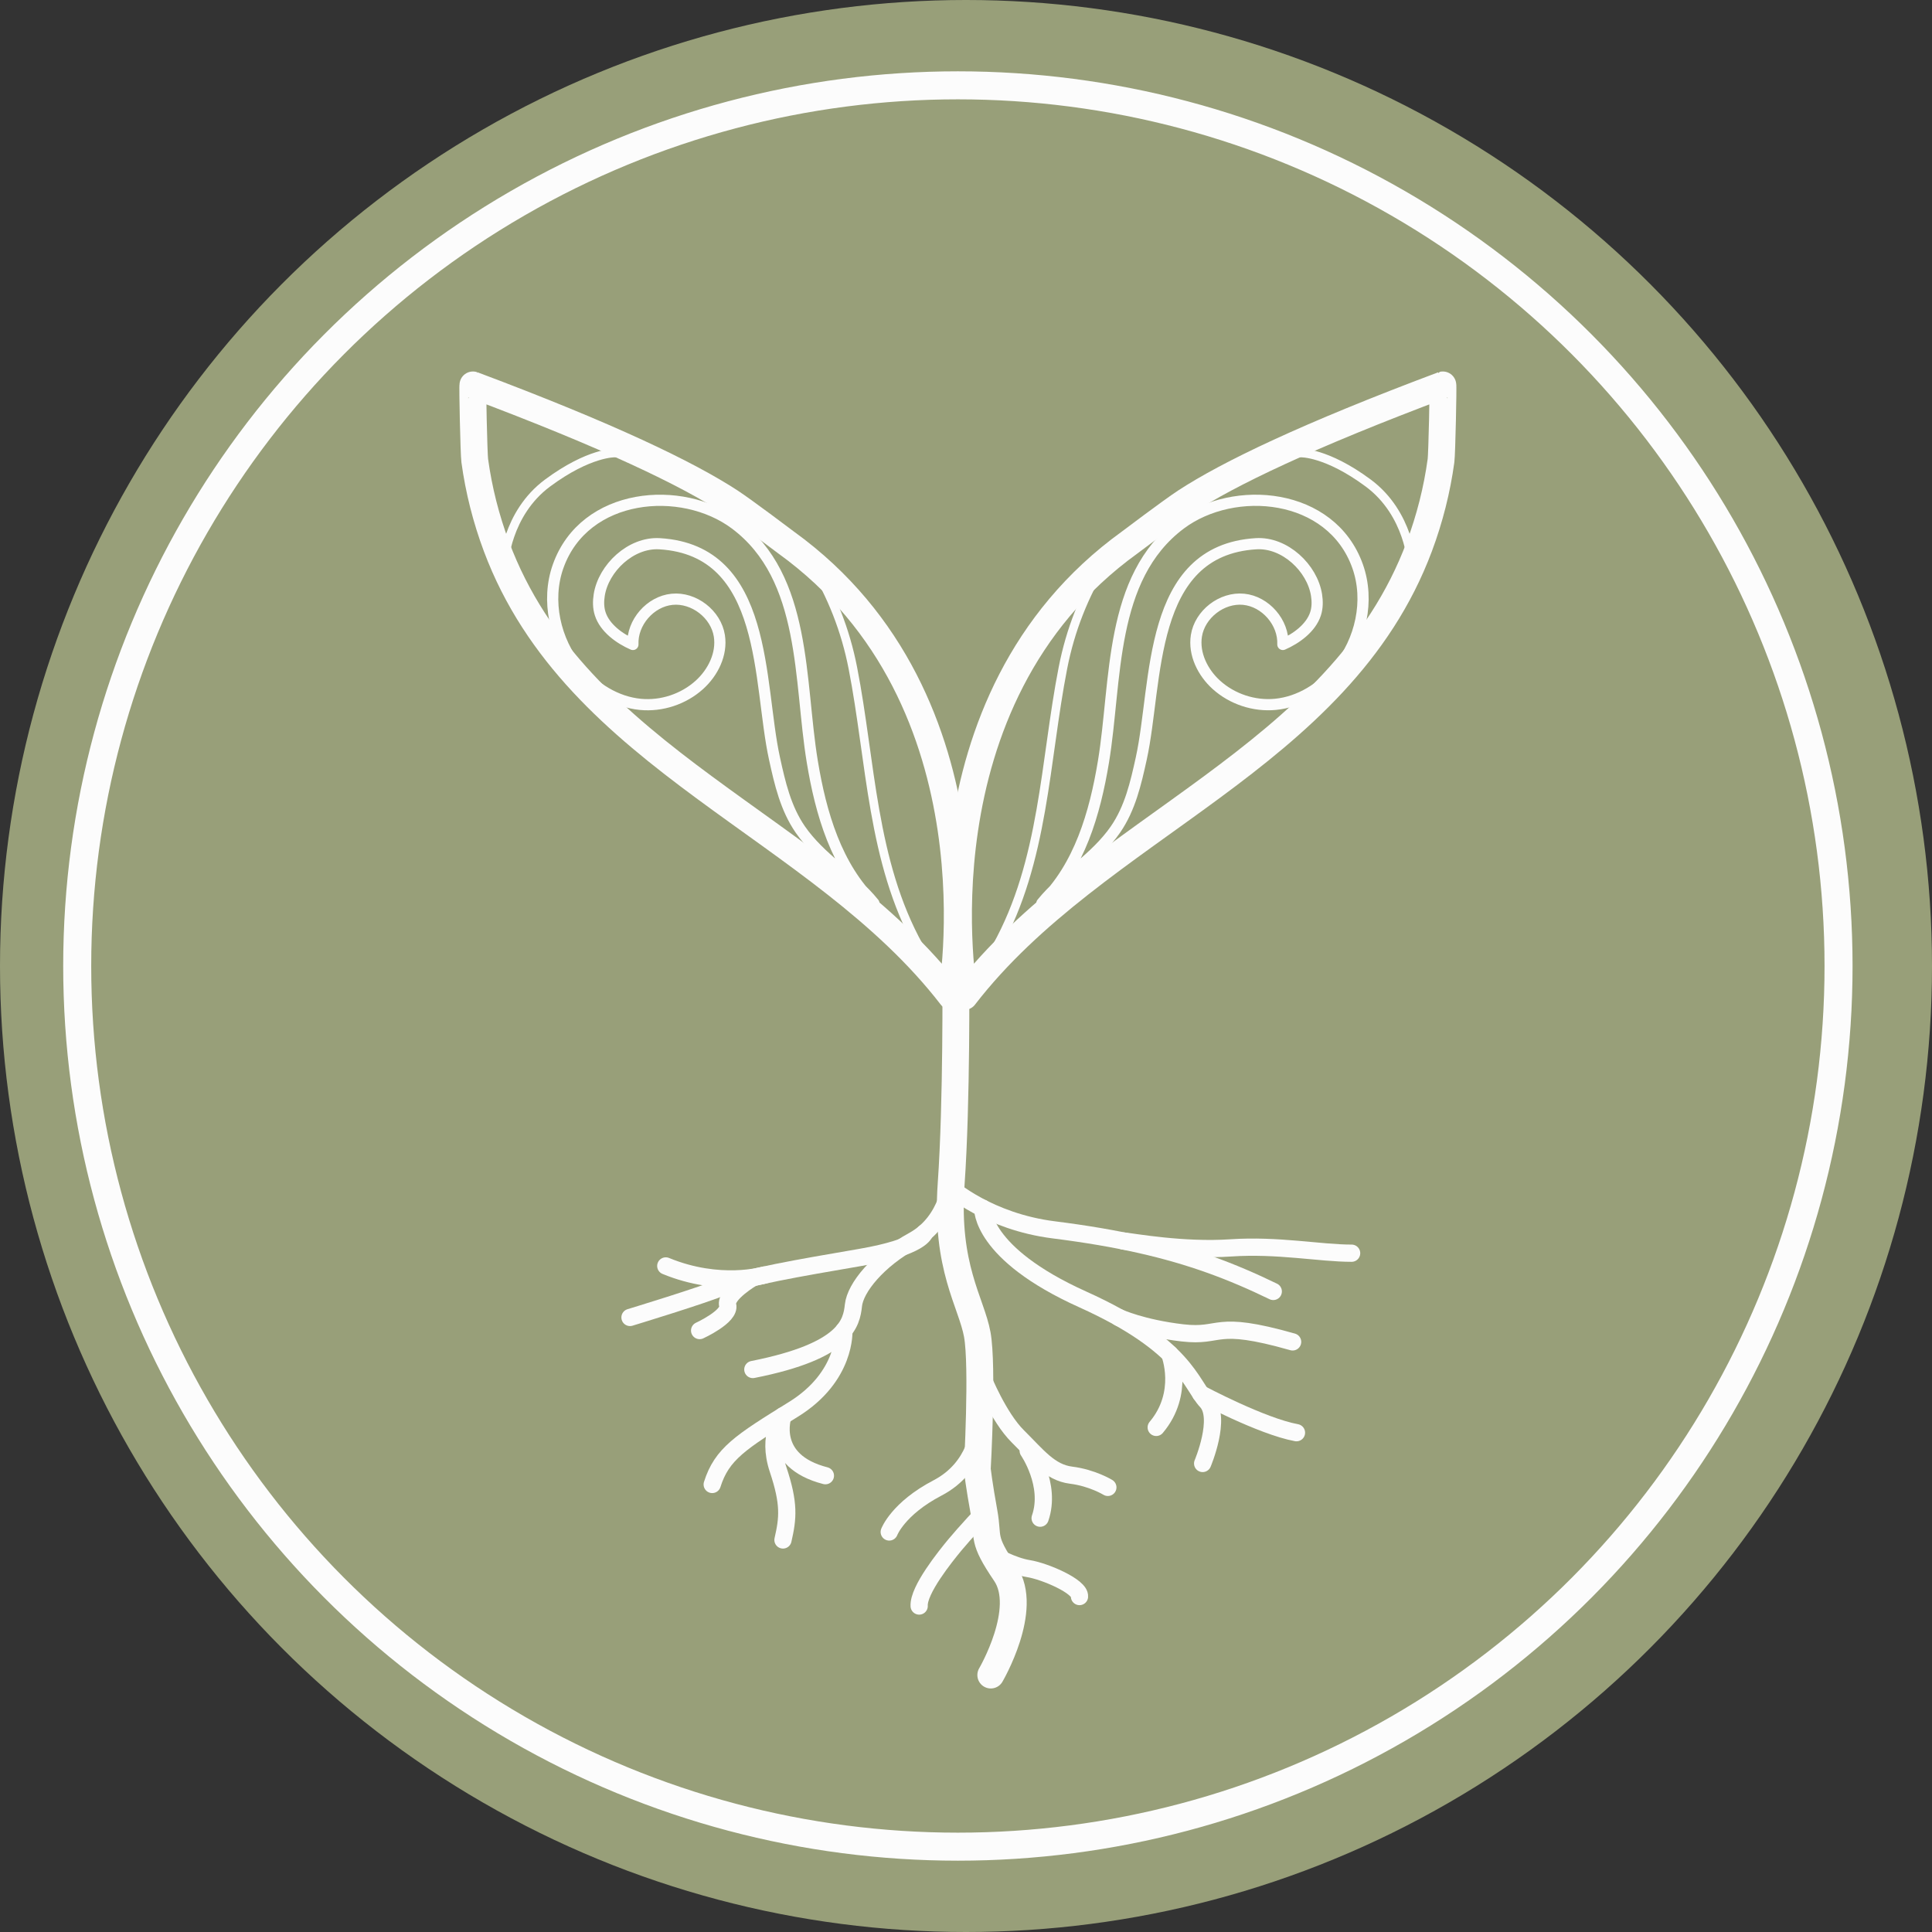 <?xml version="1.0" encoding="UTF-8"?> <svg xmlns="http://www.w3.org/2000/svg" id="Layer_2" viewBox="0 0 1120.52 1120.52"><rect x="0" y="0" width="1120.52" height="1120.52" fill="#333333" stroke="none"/><defs><style>.cls-1{stroke-width:5px;}.cls-1,.cls-2,.cls-3,.cls-4,.cls-5{fill:none;stroke:#fcfcfc;stroke-linecap:round;stroke-linejoin:round;}.cls-2{stroke-width:6.49px;}.cls-3{stroke-width:15.59px;}.cls-4{stroke-width:16.25px;}.cls-5{stroke-width:10px;}.cls-6{fill:#989f79;}</style></defs><g id="Layer_3"><circle class="cls-6" cx="560.26" cy="560.26" r="560.26"></circle><circle class="cls-4" cx="555.55" cy="560.26" r="510.77"></circle><path class="cls-3" d="M554.34,565.14s.67,73.61-2.7,121.65c-3.37,48.05,11.78,68.68,15.15,87.16s0,78.23,0,78.23c0,0,1.12,9.55,3.93,24.95,2.81,15.4-1.68,14.78,12.34,35.42,14.03,20.63-8.42,58.93-8.42,58.93"></path><path class="cls-5" d="M570.72,877.13s-11.22,12.01-16.83,18.79-21.35,26.3-20.79,35.54"></path><path class="cls-5" d="M576.47,902.07s10.52,6.16,20.05,7.7c9.54,1.54,30.12,10.34,29.56,16.19"></path><path class="cls-5" d="M567.83,827.86s-1.04,23.08-24.04,35.09-28.05,25.56-28.05,25.56"></path><path class="cls-5" d="M569.96,799.21s9.17,22.79,20.39,33.88c11.22,11.09,18.51,20.94,30.86,22.48s21.32,7.08,21.32,7.08"></path><path class="cls-5" d="M596.33,841.4s13.66,19.71,6.93,39.11"></path><path class="cls-5" d="M551.87,683.41s-1.35,24.63-22.11,36.03c-20.76,11.4-33.66,27.41-34.78,37.57-1.12,10.16-3.93,26.49-58.35,37.27"></path><path class="cls-5" d="M489.41,771.69s1.64,26.59-29.21,45.69c-30.86,19.09-41.52,25.87-47.13,43.58"></path><path class="cls-5" d="M454.11,893.14c2.89-12.63,3.84-20.94-2.86-40.96-6.7-20.02,2.86-31.03,2.86-31.03,0,0-9.06,26.1,24.6,34.72"></path><path class="cls-5" d="M536.29,714.94s-1.48,8.19-37.38,14.35c-35.91,6.16-66.2,11.4-78.54,16.63-12.34,5.24-54.98,18.17-54.98,18.17"></path><path class="cls-5" d="M443.29,739.52s-25.73,7.64-57.15-5.3"></path><path class="cls-5" d="M436.63,741.03s-16.27,9.51-14.59,15.98c1.68,6.47-16.27,14.68-16.27,14.68"></path><path class="cls-5" d="M551.1,688.64s22.16,19.86,60.01,24.64c18.91,2.39,35.38,5.2,50.31,8.57,29.36,6.62,52.76,15.36,77.05,27.16"></path><path class="cls-5" d="M651.51,719.74c6.17.62,34.78,5.86,62.27,4.01s51.62,3.08,70.13,3.08"></path><path class="cls-5" d="M569.96,700.76s-1.49,26.07,57.98,52.86c59.47,26.79,62.84,49.59,71.81,59.13,8.98,9.55-2.24,36.03-2.24,36.03"></path><path class="cls-5" d="M678.39,785.18s9.02,22.68-7.81,42.68"></path><path class="cls-5" d="M696.39,808.36s35.35,18.87,55.54,22.57"></path><path class="cls-5" d="M648.87,764.1s13.3,6.16,36.86,8.93c23.56,2.77,17.39-8.01,63.96,5.24"></path><path class="cls-1" d="M640.3,326.34c-11.63,19.18-19.54,39.13-23.82,61.04-10.63,54.41-10.86,112.06-38.48,161.68"></path><path class="cls-2" d="M604.29,523.85c21.76-21.15,30.74-52.11,35.69-82.06,7.77-46.98,3.04-106.67,44.71-137.87,31-23.2,87.45-18.38,102.69,24.45,7.1,19.95,1.86,43.27-11.59,59.61-9.04,10.97-21.96,19.17-36.1,20.53-12.31,1.18-25.04-3.02-34.22-11.31-7.91-7.15-13.23-17.88-11.59-28.41,1.97-12.59,14.75-22.48,27.43-21.22,12.68,1.26,23.27,13.47,22.72,26.2,7.67-3.34,16.3-9.5,18.97-17.82,1.12-3.48,1.13-7.24.56-10.85-2.49-15.71-18.39-30.77-35.06-29.75-63.27,3.86-56.93,80.5-66.58,124.51-3.16,14.4-6.48,28.91-14.98,41.23-11.47,16.62-29.97,27.1-42.68,42.79l.03-.04h0Z"></path><path class="cls-3" d="M559.3,577.91s-31.33-171.49,95.91-263.29c0,0,24.23-18.31,32.47-23.69,24.74-16.14,70.47-38.18,149.12-67.68.35-.13-.52,40.02-1.04,43.85-2.32,17.02-6.57,33.76-12.58,49.85-46.32,123.9-187.34,161.83-263.8,260.86l-.08.11Z"></path><path class="cls-1" d="M754.45,262.73s14.87-.5,39,17.36c24.13,17.86,25.45,47.47,25.45,47.47"></path><path class="cls-1" d="M470.81,326.34c11.63,19.18,19.54,39.13,23.82,61.04,10.63,54.41,10.86,112.06,38.48,161.68"></path><path class="cls-2" d="M506.81,523.85l.03.04c-12.71-15.68-31.22-26.17-42.68-42.79-8.5-12.32-11.83-26.84-14.98-41.23-9.66-44.01-3.32-120.65-66.58-124.51-16.67-1.02-32.57,14.04-35.06,29.75-.57,3.61-.56,7.37.56,10.85,2.67,8.33,11.3,14.48,18.97,17.82-.54-12.73,10.04-24.94,22.72-26.2,12.68-1.26,25.46,8.63,27.43,21.22,1.64,10.53-3.68,21.26-11.59,28.41-9.18,8.29-21.91,12.5-34.22,11.31-14.14-1.36-27.06-9.56-36.1-20.53-13.46-16.34-18.7-39.67-11.59-59.61,15.24-42.83,71.69-47.65,102.69-24.45,41.68,31.2,36.94,90.89,44.71,137.87,4.95,29.94,13.93,60.9,35.69,82.06h0Z"></path><path class="cls-3" d="M551.8,577.91s31.33-171.49-95.91-263.29c0,0-24.23-18.31-32.47-23.69-24.74-16.14-70.47-38.18-149.12-67.68-.35-.13.52,40.02,1.04,43.85,2.32,17.02,6.57,33.76,12.58,49.85,46.32,123.9,187.34,161.83,263.8,260.86l.08.11Z"></path><path class="cls-1" d="M356.65,262.73s-14.87-.5-39,17.36c-24.13,17.86-25.45,47.47-25.45,47.47"></path></g></svg> 